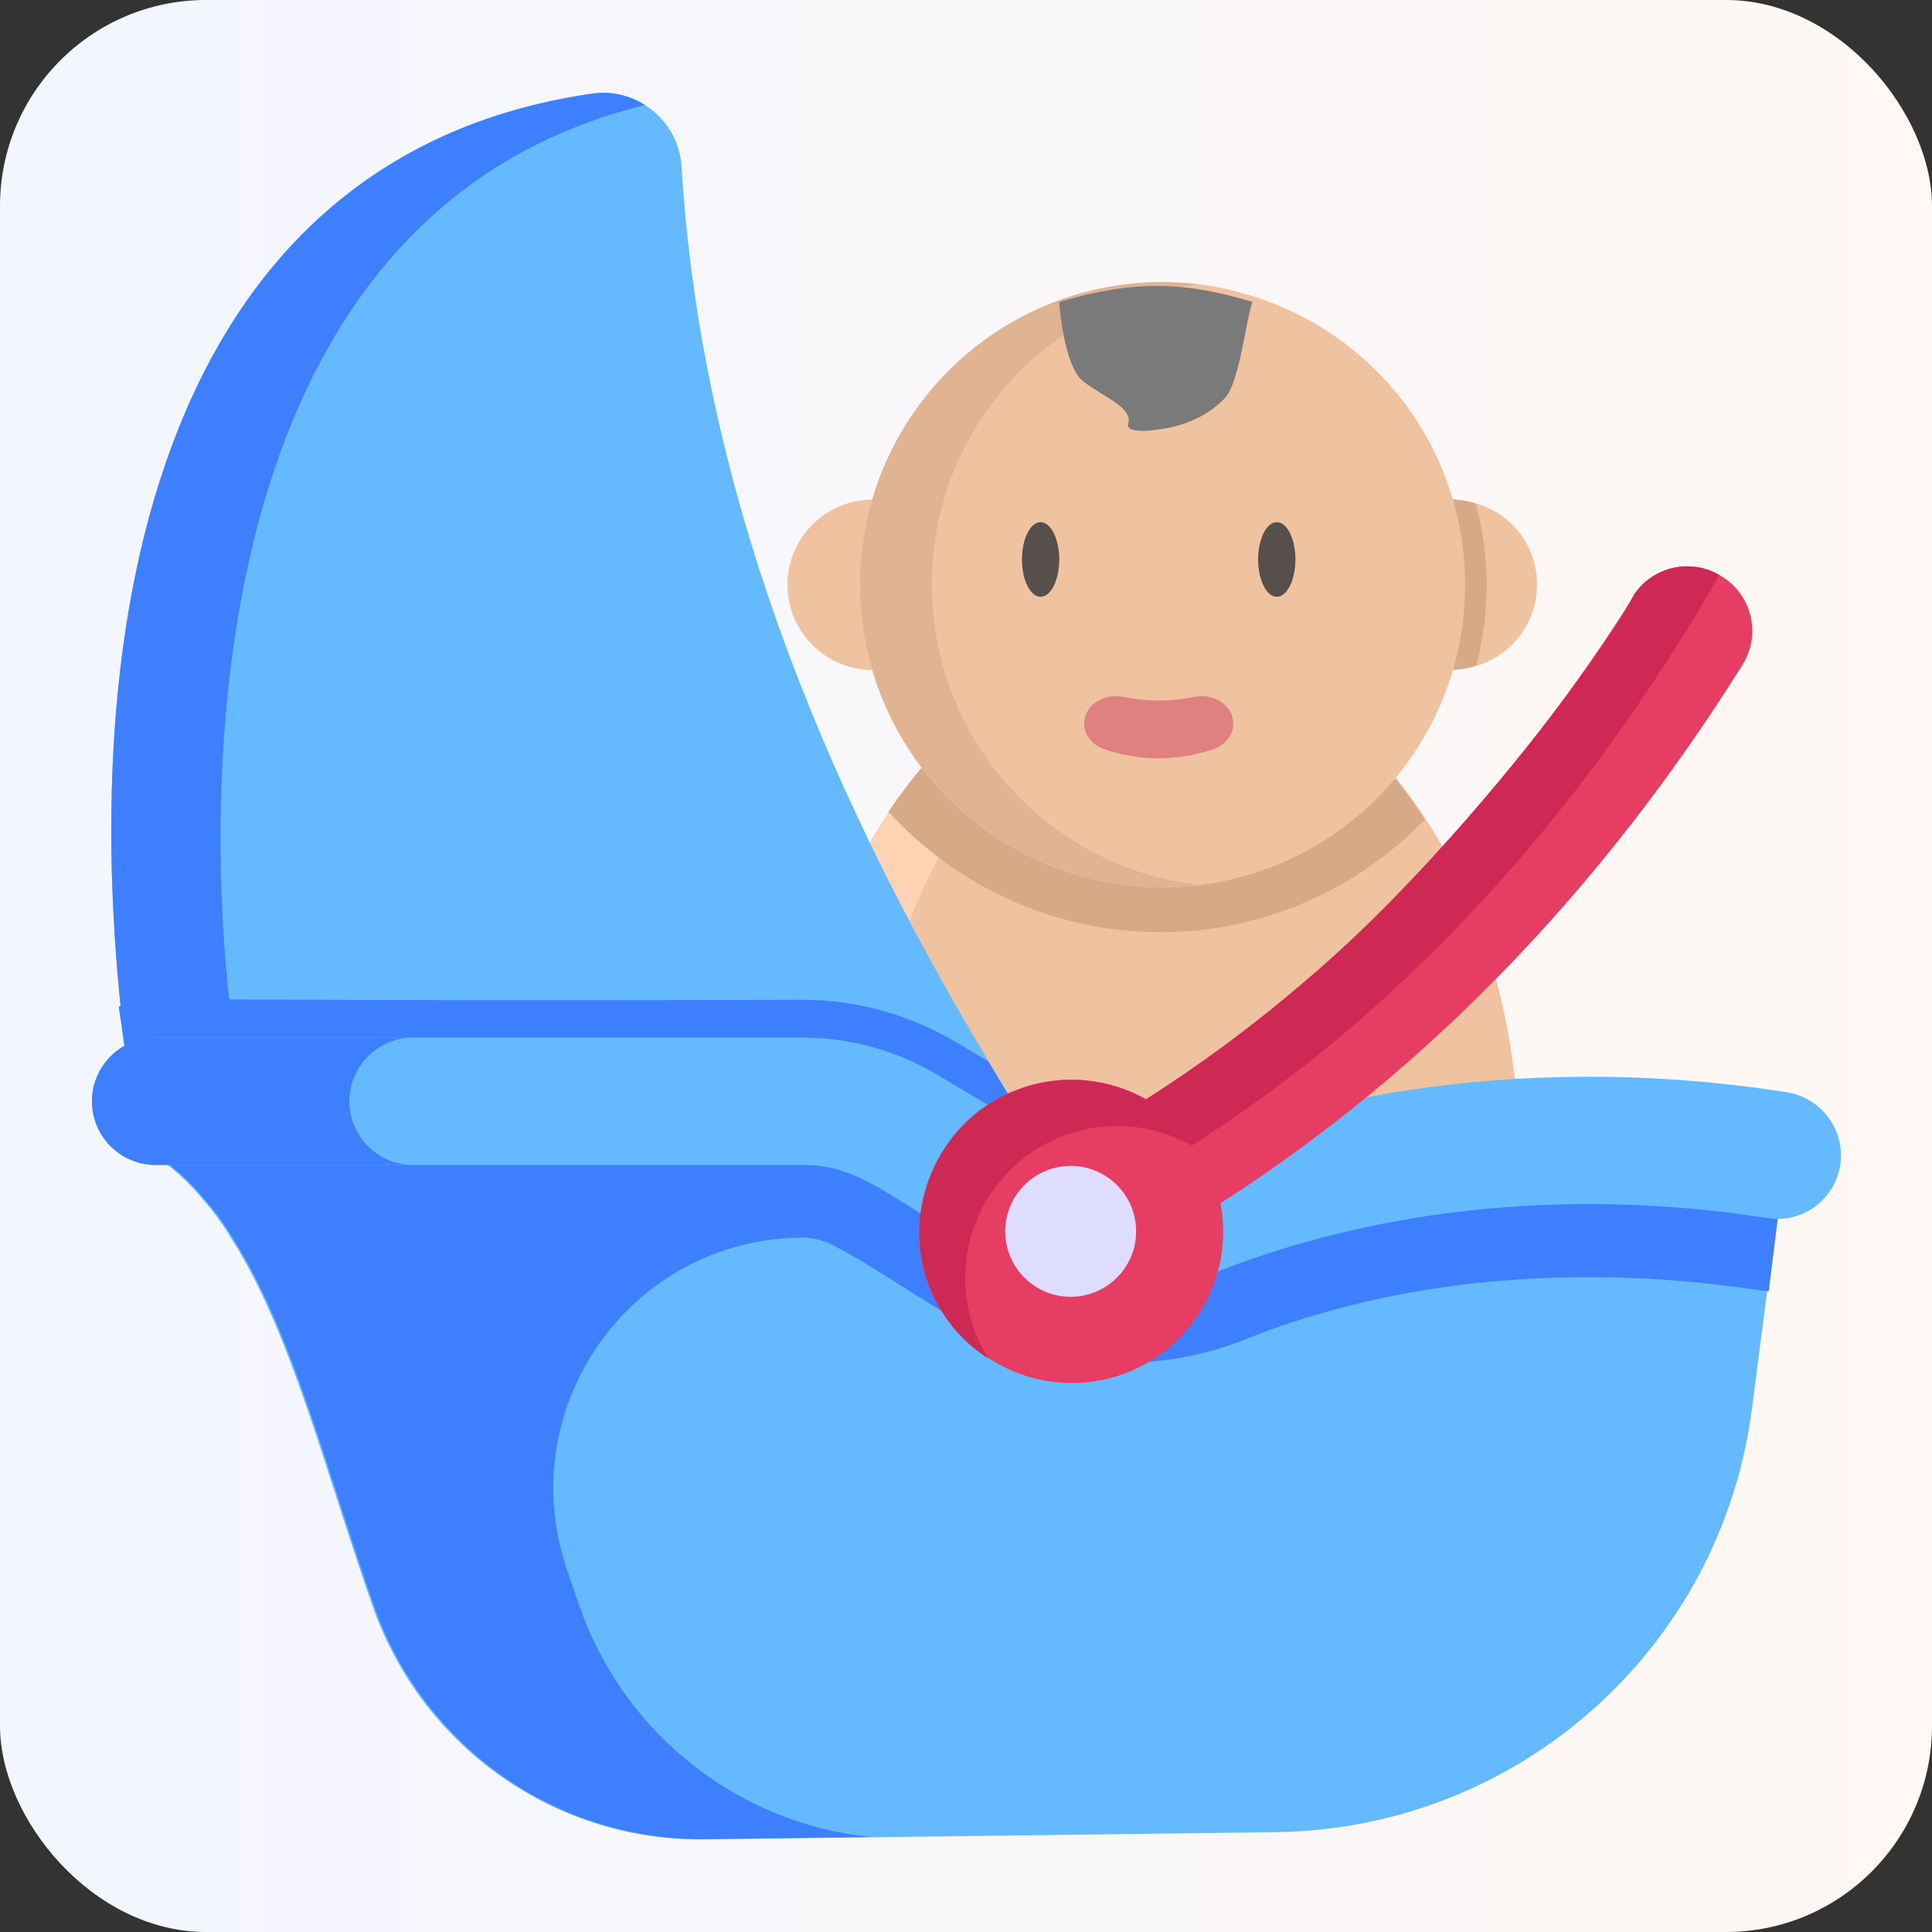 <svg width="75" height="75" viewBox="0 0 75 75" fill="none" xmlns="http://www.w3.org/2000/svg">
<rect x="0" y="0" width="75" height="75" fill="#333333" stroke="none"/>
<rect width="75" height="75" rx="8" fill="url(#paint0_linear_4502_186148)"/>
<path d="M33.877 26.01C35.704 26.01 37.184 24.529 37.184 22.703C37.184 20.876 35.704 19.395 33.877 19.395C32.051 19.395 30.57 20.876 30.57 22.703C30.57 24.529 32.051 26.01 33.877 26.01Z" fill="#F0C3A0"/>
<path d="M59.666 22.688C59.666 24.177 58.685 25.438 57.337 25.84C57.039 25.945 56.706 25.998 56.374 25.998C54.535 25.998 53.064 24.527 53.064 22.688C53.064 20.866 54.535 19.395 56.374 19.395C56.706 19.395 57.022 19.448 57.319 19.553C58.685 19.938 59.666 21.199 59.666 22.688ZM58.79 49.78H30.858C30.104 42.513 31.225 36.365 34.518 31.514C35.358 30.253 36.356 29.098 37.495 28.012H52.153C58.23 33.66 59.631 41.635 58.79 49.78Z" fill="#F0C3A0"/>
<path d="M37.512 31.52C34.22 36.371 33.099 42.518 33.852 49.786H30.858C30.104 42.518 31.225 36.371 34.518 31.52C35.358 30.259 36.356 29.103 37.495 28.017H40.489C39.351 29.103 38.353 30.259 37.512 31.52Z" fill="#FED3B4"/>
<path d="M55.311 31.812C52.702 34.527 49.024 36.19 45.049 36.19C40.95 36.19 37.15 34.422 34.488 31.514C35.329 30.253 36.327 29.098 37.465 28.012H52.124C53.367 29.168 54.418 30.446 55.311 31.812ZM57.308 25.84C57.01 25.945 56.677 25.998 56.344 25.998C54.505 25.998 53.035 24.527 53.035 22.688C53.035 20.866 54.505 19.395 56.344 19.395C56.677 19.395 56.992 19.448 57.29 19.553C57.853 21.594 57.843 23.806 57.308 25.84Z" fill="#D7AA87"/>
<path d="M56.875 22.71C56.875 29.189 51.622 34.443 45.124 34.443C38.645 34.443 33.391 29.189 33.391 22.71C33.391 14.754 41.129 9.164 48.522 11.466C53.373 12.92 56.875 17.403 56.875 22.71Z" fill="#F0C3A0"/>
<path d="M46.525 34.349C46.07 34.402 45.597 34.437 45.124 34.437C38.645 34.437 33.391 29.183 33.391 22.686C33.391 15.819 39.331 10.21 46.525 11.04C40.694 11.723 36.175 16.679 36.175 22.686C36.175 28.71 40.694 33.666 46.525 34.349Z" fill="#E0B493"/>
<path d="M69.278 44.703C69.027 46.703 68.569 50.369 68.598 50.137L68.018 54.623C66.844 63.962 58.962 70.995 49.551 71.123L27.334 71.406C21.561 71.476 16.395 67.84 14.471 62.377C12.617 57.113 11.301 51.708 8.966 48.057C8.669 47.561 8.344 47.108 7.99 46.698C7.339 45.892 6.603 45.212 5.754 44.703C19.013 42.835 31.41 42.708 41.995 46.33L69.278 44.703Z" fill="#65B9FF"/>
<path d="M41.129 45.608L5.024 41.863C2.618 24.812 5.858 6.13 22.96 3.637C24.715 3.374 26.339 4.676 26.456 6.446C27.202 18.661 31.737 30.145 38.379 41.205C39.257 42.682 40.178 44.145 41.129 45.608Z" fill="#65B9FF"/>
<path d="M41.129 45.61L5.024 41.865C2.618 24.814 5.858 6.132 22.96 3.639C23.72 3.522 24.437 3.697 25.037 4.078C6.063 8.745 8.418 34.799 8.93 39.086C8.989 39.48 9.018 39.685 9.018 39.685C9.198 40.966 10.229 41.959 11.515 42.092L40.822 45.127L41.129 45.61Z" fill="#3E7FFF"/>
<path d="M41.109 45.6L5.004 41.855C4.688 39.611 4.71 39.759 4.609 39.076C5.793 38.602 5.04 38.9 31.161 38.812C33.253 38.812 35.301 39.383 37.101 40.451L38.359 41.197C39.237 42.675 40.158 44.138 41.109 45.6Z" fill="#3E7FFF"/>
<path d="M69.34 44.693C69.09 46.693 68.632 50.359 68.661 50.127C68.006 50.127 58.2 48.038 48.298 52.009C46.812 52.603 45.227 52.9 43.599 52.9C38.303 52.9 35.688 50.059 32.42 48.386C31.774 48.013 31.047 48.026 31.189 48.046C24.535 48.046 19.879 54.577 21.993 60.887C22.158 61.38 22.327 61.874 22.5 62.367C24.241 67.334 28.67 70.787 33.793 71.311L27.397 71.395C21.623 71.466 16.458 67.829 14.533 62.367C12.68 57.103 11.364 51.697 9.029 48.046C8.732 47.551 8.406 47.098 8.052 46.688C7.401 45.881 6.666 45.202 5.816 44.693C12.934 43.688 19.797 43.193 26.279 43.49C31.868 43.773 37.161 44.636 42.057 46.32L69.34 44.693Z" fill="#3E7FFF"/>
<path d="M38.335 48.64C34.45 46.509 33.454 45.224 31.164 45.224H6.042C4.677 45.224 3.57 44.117 3.57 42.752C3.57 41.387 4.677 40.28 6.042 40.28H31.165C32.998 40.28 34.796 40.775 36.37 41.713L40.867 44.393C42.253 45.219 43.941 45.37 45.384 44.793C49.629 43.096 58.157 40.658 69.346 42.397C70.751 42.615 71.702 43.959 71.414 45.351C71.149 46.633 69.924 47.491 68.63 47.289C58.578 45.717 50.988 47.877 47.219 49.384C44.372 50.523 41.047 50.256 38.335 48.64Z" fill="#65B9FF"/>
<path d="M13.562 42.752C13.562 44.113 14.674 45.224 16.034 45.224H6.043C4.682 45.224 3.57 44.113 3.57 42.752C3.57 41.392 4.682 40.28 6.043 40.28H16.034C14.674 40.28 13.562 41.392 13.562 42.752Z" fill="#3E7FFF"/>
<path d="M67.644 25.807C63.299 32.755 56.776 40.693 47.38 46.708C47.705 48.406 47.281 50.203 46.078 51.618C44.136 53.912 40.823 54.334 38.37 52.717C38.373 52.723 38.376 52.73 38.38 52.736C37.707 52.316 37.141 51.733 36.865 51.335C36.837 51.321 36.823 51.292 36.809 51.278C34.54 48.23 35.879 43.788 39.342 42.363C39.342 42.349 39.356 42.363 39.356 42.363C40.83 41.731 42.785 41.714 44.493 42.675C48.662 40.029 52.332 36.86 55.672 33.278C60.384 28.137 63.348 23.274 63.455 23.061C64.211 21.962 65.683 21.684 66.752 22.325C67.927 22.976 68.436 24.533 67.644 25.807Z" fill="#E83D62"/>
<path d="M66.742 22.325C62.709 29.373 56.171 38.16 46.266 44.472C43.86 43.113 40.747 43.594 38.879 45.788C37.166 47.797 37.039 50.613 38.369 52.736C37.697 52.316 37.131 51.733 36.855 51.335C34.507 48.204 35.886 43.78 39.332 42.363C39.332 42.349 39.346 42.363 39.346 42.363C40.82 41.731 42.775 41.714 44.483 42.675C46.69 41.273 48.728 39.745 50.61 38.132C56.2 33.445 62.244 25.456 63.445 23.061C64.201 21.962 65.673 21.684 66.742 22.325Z" fill="#CE2955"/>
<path d="M41.563 50.341C42.966 50.341 44.104 49.204 44.104 47.801C44.104 46.398 42.966 45.261 41.563 45.261C40.161 45.261 39.023 46.398 39.023 47.801C39.023 49.204 40.161 50.341 41.563 50.341Z" fill="#DEDDFF"/>
<path d="M40.396 23.167C40.795 23.167 41.12 22.519 41.12 21.719C41.12 20.92 40.795 20.271 40.396 20.271C39.996 20.271 39.672 20.92 39.672 21.719C39.672 22.519 39.996 23.167 40.396 23.167Z" fill="#564F4C"/>
<path d="M49.564 23.167C49.964 23.167 50.288 22.519 50.288 21.719C50.288 20.92 49.964 20.271 49.564 20.271C49.164 20.271 48.84 20.92 48.84 21.719C48.84 22.519 49.164 23.167 49.564 23.167Z" fill="#564F4C"/>
<path d="M42.061 14.816C41.282 14.222 41.117 11.722 41.117 11.722C43.976 10.876 45.959 10.91 48.617 11.722C48.352 12.5 48.117 14.866 47.542 15.461C46.957 16.068 46.249 16.408 45.43 16.595C45.273 16.631 43.649 16.944 43.799 16.446C43.986 15.825 42.84 15.411 42.061 14.816Z" fill="#7A7A7A"/>
<path d="M42.854 29.079C44.22 29.556 45.743 29.556 47.11 29.079C47.573 28.917 47.877 28.525 47.877 28.09C47.877 27.417 47.172 26.913 46.416 27.045L46.105 27.099C45.364 27.228 44.6 27.228 43.858 27.099L43.547 27.045C42.791 26.913 42.086 27.417 42.086 28.09C42.086 28.525 42.39 28.917 42.854 29.079Z" fill="#E18080"/>
<defs>
<linearGradient id="paint0_linear_4502_186148" x1="0" y1="37.5" x2="75" y2="37.5" gradientUnits="userSpaceOnUse">
<stop stop-color="#F3F6FF"/>
<stop offset="1" stop-color="#FFF8F4"/>
</linearGradient>
</defs>
</svg>

